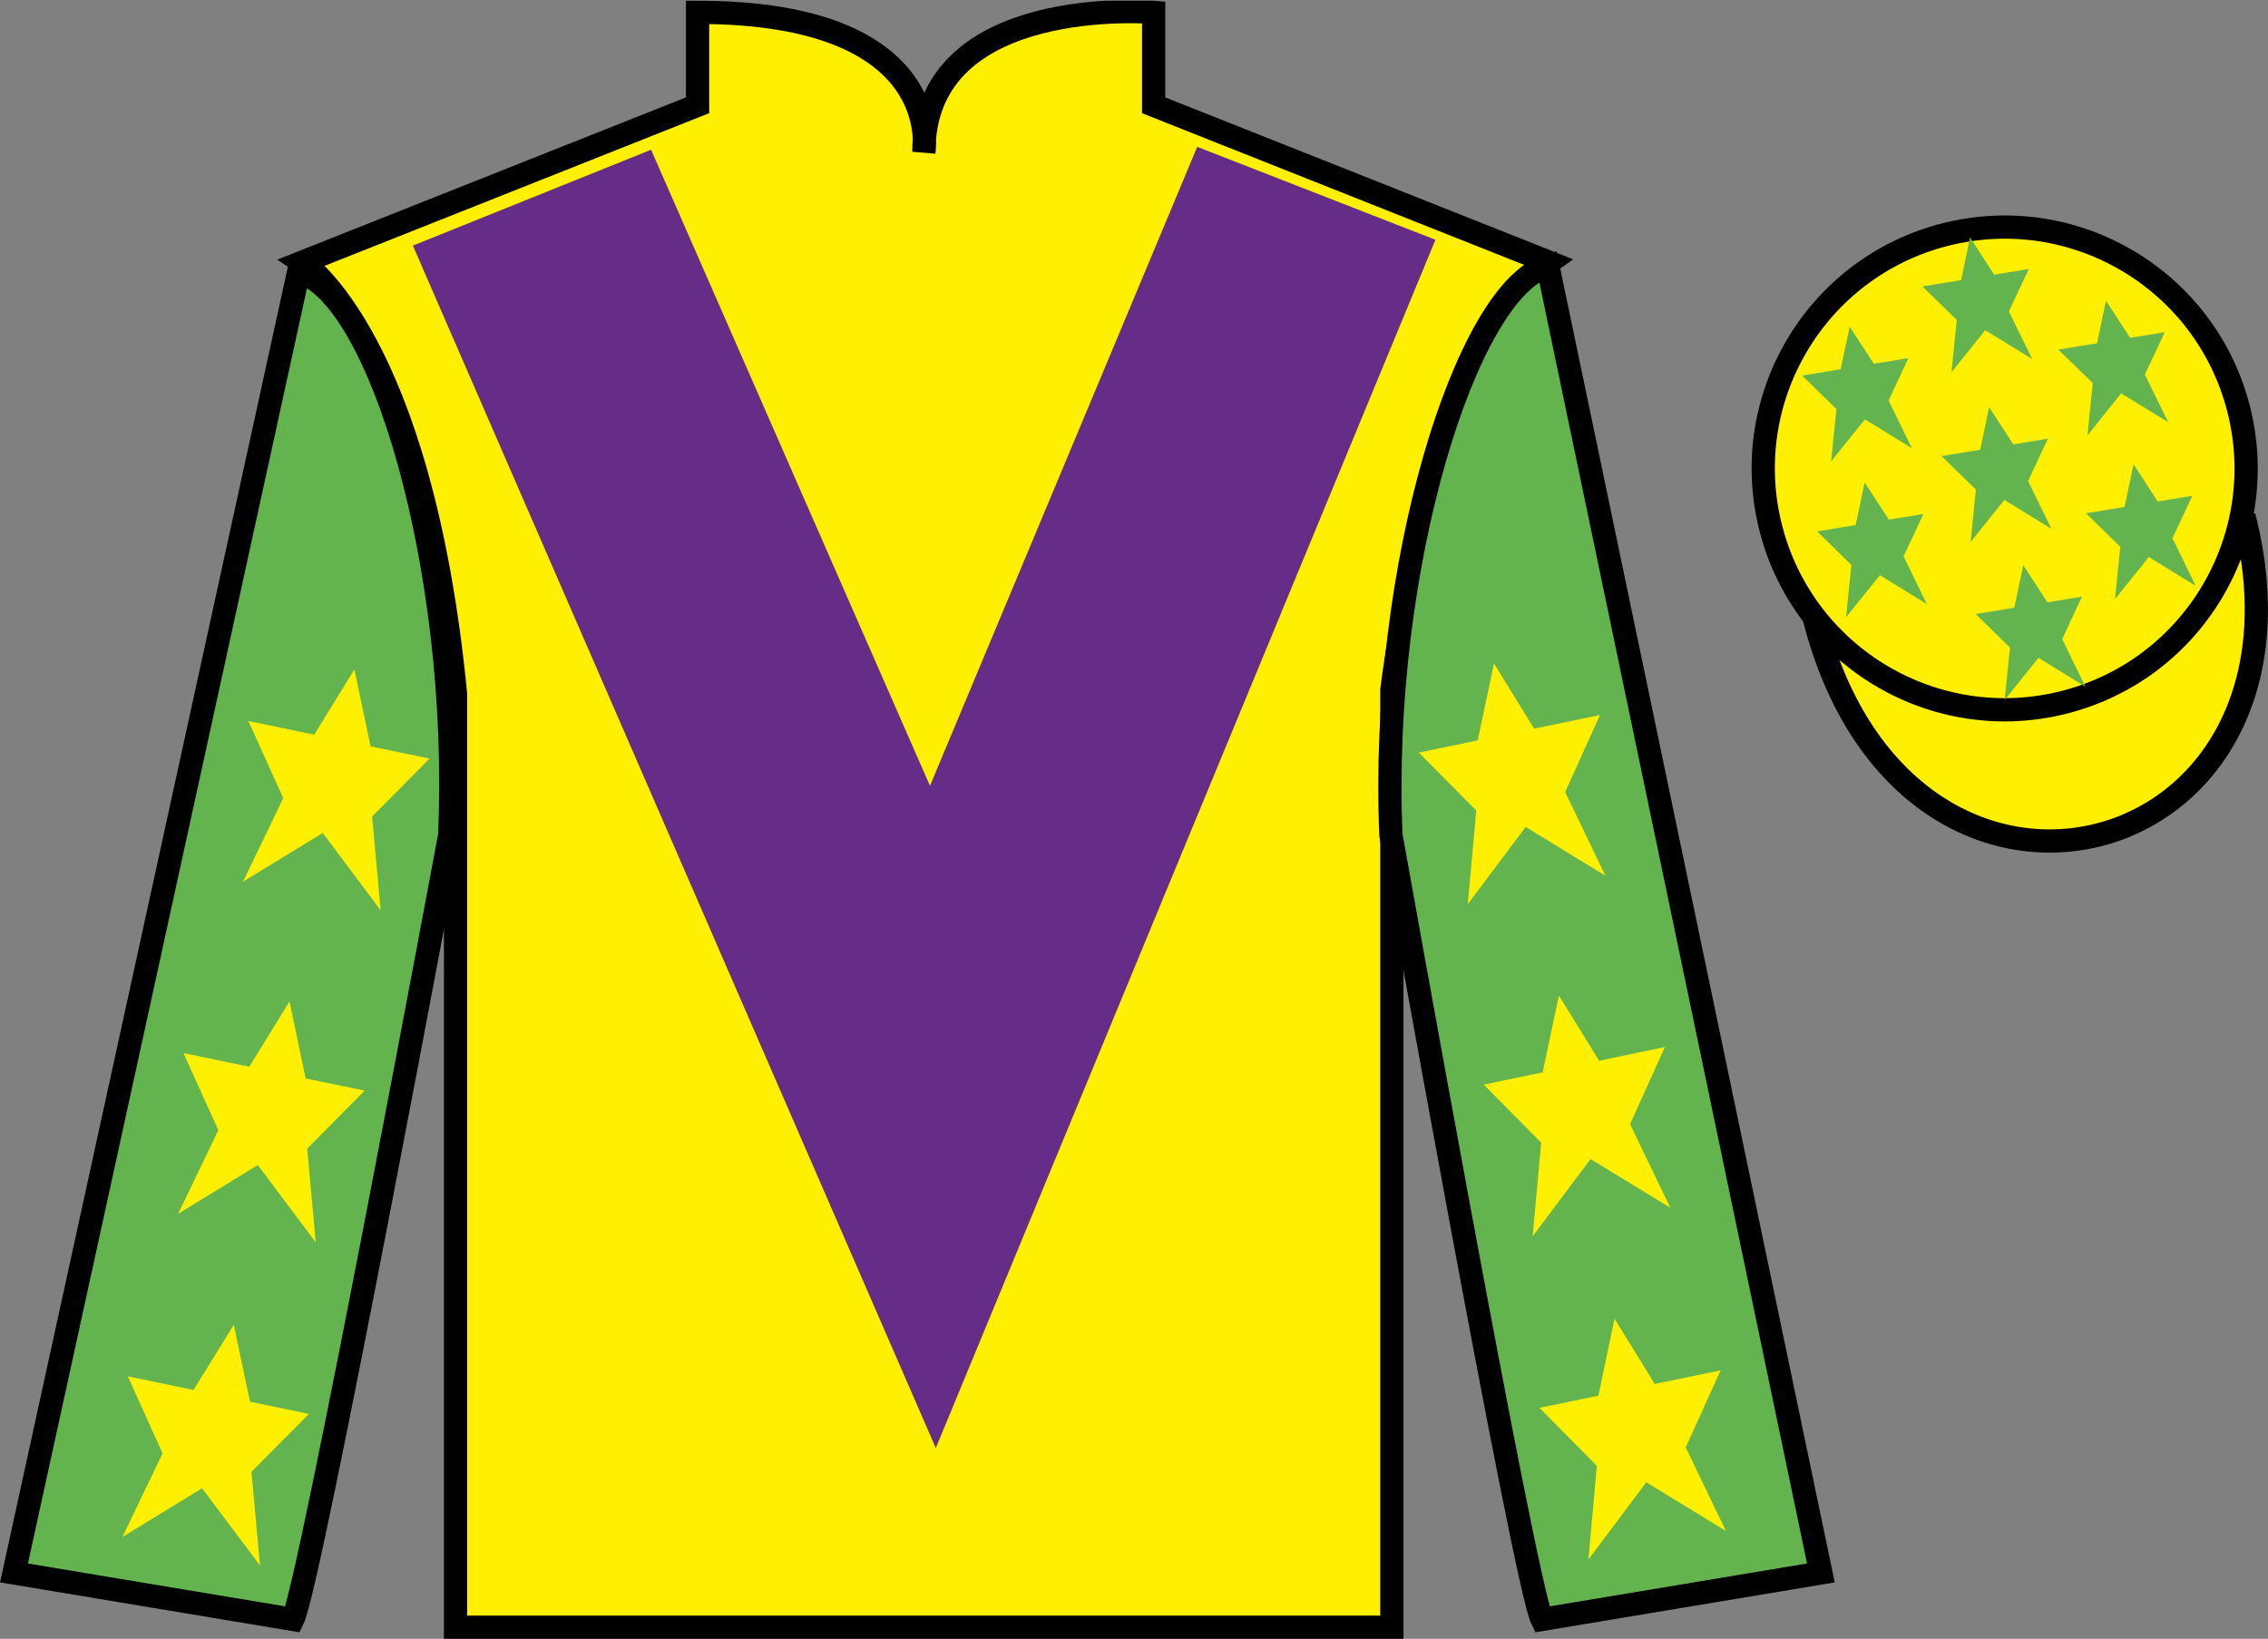 <?xml version="1.0" encoding="UTF-8"?>
<svg xmlns="http://www.w3.org/2000/svg" xmlns:xlink="http://www.w3.org/1999/xlink" width="97.59pt" height="70.53pt" viewBox="0 0 97.59 70.53" version="1.1">
<rect x="0" y="0" width="97.59" height="70.53" fill="#808080" stroke="none"/>
<defs>
<clipPath id="clip1">
  <path d="M 0 70.531 L 97.59 70.531 L 97.59 0.031 L 0 0.031 L 0 70.531 Z M 0 70.531 "/>
</clipPath>
</defs>
<g id="surface0">
<g clip-path="url(#clip1)" clip-rule="nonzero">
<path style=" stroke:none;fill-rule:nonzero;fill:rgb(100%,93.507%,0.084%);fill-opacity:1;" d="M 13.016 11.281 C 13.016 11.281 18.102 14.531 19.602 29.863 C 19.602 29.863 19.602 44.863 19.602 70.031 L 59.891 70.031 L 59.891 29.695 C 59.891 29.695 61.684 14.695 66.641 11.281 L 49.641 4.531 L 49.641 0.531 C 49.641 0.531 39.754 -0.305 39.754 6.531 C 39.754 6.531 40.766 0.531 30.016 0.531 L 30.016 4.531 L 13.016 11.281 "/>
<path style="fill:none;stroke-width:10;stroke-linecap:butt;stroke-linejoin:miter;stroke:rgb(0%,0%,0%);stroke-opacity:1;stroke-miterlimit:4;" d="M 130.156 592.487 C 130.156 592.487 181.016 559.987 196.016 406.667 C 196.016 406.667 196.016 256.667 196.016 4.987 L 598.906 4.987 L 598.906 408.347 C 598.906 408.347 616.836 558.347 666.406 592.487 L 496.406 659.987 L 496.406 699.987 C 496.406 699.987 397.539 708.347 397.539 639.987 C 397.539 639.987 407.656 699.987 300.156 699.987 L 300.156 659.987 L 130.156 592.487 Z M 130.156 592.487 " transform="matrix(0.1,0,0,-0.1,0,70.53)"/>
<path style=" stroke:none;fill-rule:nonzero;fill:rgb(38.753%,70.692%,31.183%);fill-opacity:1;" d="M 12.602 69.695 C 13.352 68.195 19.352 35.945 19.352 35.945 C 19.852 24.445 16.352 12.695 12.852 11.695 L 0.602 67.695 L 12.602 69.695 "/>
<path style="fill:none;stroke-width:10;stroke-linecap:butt;stroke-linejoin:miter;stroke:rgb(0%,0%,0%);stroke-opacity:1;stroke-miterlimit:4;" d="M 126.016 8.347 C 133.516 23.347 193.516 345.847 193.516 345.847 C 198.516 460.847 163.516 578.347 128.516 588.347 L 6.016 28.347 L 126.016 8.347 Z M 126.016 8.347 " transform="matrix(0.1,0,0,-0.1,0,70.53)"/>
<path style=" stroke:none;fill-rule:nonzero;fill:rgb(38.753%,70.692%,31.183%);fill-opacity:1;" d="M 78.352 67.695 L 66.602 11.445 C 63.102 12.445 59.352 24.445 59.852 35.945 C 59.852 35.945 65.602 68.195 66.352 69.695 L 78.352 67.695 "/>
<path style="fill:none;stroke-width:10;stroke-linecap:butt;stroke-linejoin:miter;stroke:rgb(0%,0%,0%);stroke-opacity:1;stroke-miterlimit:4;" d="M 783.516 28.347 L 666.016 590.847 C 631.016 580.847 593.516 460.847 598.516 345.847 C 598.516 345.847 656.016 23.347 663.516 8.347 L 783.516 28.347 Z M 783.516 28.347 " transform="matrix(0.1,0,0,-0.1,0,70.53)"/>
<path style="fill-rule:nonzero;fill:rgb(100%,93.507%,0.084%);fill-opacity:1;stroke-width:10;stroke-linecap:butt;stroke-linejoin:miter;stroke:rgb(0%,0%,0%);stroke-opacity:1;stroke-miterlimit:4;" d="M 780.664 439.245 C 820.391 283.62 1004.336 331.198 965.547 483.191 " transform="matrix(0.1,0,0,-0.1,0,70.53)"/>
<path style=" stroke:none;fill-rule:nonzero;fill:rgb(39.693%,17.655%,53.037%);fill-opacity:1;" d="M 28.016 6.445 L 40.016 33.82 L 51.516 6.32 L 61.766 10.32 L 40.266 62.32 L 17.766 10.57 L 28.016 6.445 "/>
<path style=" stroke:none;fill-rule:nonzero;fill:rgb(100%,93.507%,0.084%);fill-opacity:1;" d="M 88.828 30.223 C 94.387 28.805 97.742 23.148 96.324 17.594 C 94.906 12.035 89.25 8.68 83.691 10.098 C 78.133 11.516 74.777 17.172 76.195 22.727 C 77.613 28.285 83.27 31.641 88.828 30.223 "/>
<path style="fill:none;stroke-width:10;stroke-linecap:butt;stroke-linejoin:miter;stroke:rgb(0%,0%,0%);stroke-opacity:1;stroke-miterlimit:4;" d="M 888.281 403.073 C 943.867 417.253 977.422 473.816 963.242 529.362 C 949.062 584.948 892.5 618.503 836.914 604.323 C 781.328 590.144 747.773 533.581 761.953 478.034 C 776.133 422.448 832.695 388.894 888.281 403.073 Z M 888.281 403.073 " transform="matrix(0.1,0,0,-0.1,0,70.53)"/>
<path style=" stroke:none;fill-rule:nonzero;fill:rgb(100%,93.507%,0.084%);fill-opacity:1;" d="M 12.457 43.102 L 10.727 45.91 L 7.895 45.32 L 9.395 48.641 L 7.664 52.238 L 11.094 50.141 L 13.586 53.465 L 13.219 49.434 L 15.691 46.938 L 13.152 46.414 L 12.457 43.102 "/>
<path style=" stroke:none;fill-rule:nonzero;fill:rgb(100%,93.507%,0.084%);fill-opacity:1;" d="M 10.059 57.016 L 8.328 59.82 L 5.5 59.234 L 6.996 62.551 L 5.266 66.148 L 8.695 64.051 L 11.188 67.375 L 10.82 63.344 L 13.293 60.852 L 10.758 60.324 L 10.059 57.016 "/>
<path style=" stroke:none;fill-rule:nonzero;fill:rgb(100%,93.507%,0.084%);fill-opacity:1;" d="M 15.25 28.812 L 13.52 31.617 L 10.688 31.031 L 12.188 34.348 L 10.457 37.945 L 13.887 35.848 L 16.379 39.176 L 16.012 35.141 L 18.484 32.648 L 15.945 32.121 L 15.25 28.812 "/>
<path style=" stroke:none;fill-rule:nonzero;fill:rgb(100%,93.507%,0.084%);fill-opacity:1;" d="M 67.078 42.844 L 68.809 45.652 L 71.637 45.062 L 70.141 48.383 L 71.871 51.977 L 68.441 49.883 L 65.949 53.207 L 66.316 49.176 L 63.844 46.68 L 66.379 46.152 L 67.078 42.844 "/>
<path style=" stroke:none;fill-rule:nonzero;fill:rgb(100%,93.507%,0.084%);fill-opacity:1;" d="M 69.473 56.754 L 71.203 59.562 L 74.035 58.977 L 72.535 62.293 L 74.266 65.891 L 70.84 63.793 L 68.348 67.117 L 68.711 63.086 L 66.242 60.59 L 68.777 60.066 L 69.473 56.754 "/>
<path style=" stroke:none;fill-rule:nonzero;fill:rgb(100%,93.507%,0.084%);fill-opacity:1;" d="M 64.285 28.555 L 66.012 31.359 L 68.844 30.773 L 67.348 34.09 L 69.078 37.688 L 65.648 35.59 L 63.156 38.914 L 63.523 34.883 L 61.051 32.391 L 63.586 31.863 L 64.285 28.555 "/>
<path style=" stroke:none;fill-rule:nonzero;fill:rgb(38.753%,70.692%,31.183%);fill-opacity:1;" d="M 87.059 24.32 L 86.672 26.156 L 85.012 26.426 L 86.488 27.871 L 86.258 30.125 L 87.715 28.312 L 89.734 29.555 L 88.734 27.504 L 89.586 25.676 L 88.098 25.922 L 87.059 24.32 "/>
<path style=" stroke:none;fill-rule:nonzero;fill:rgb(38.753%,70.692%,31.183%);fill-opacity:1;" d="M 90.617 12.938 L 90.234 14.773 L 88.57 15.047 L 90.051 16.488 L 89.82 18.742 L 91.273 16.93 L 93.297 18.172 L 92.293 16.121 L 93.148 14.297 L 91.656 14.539 L 90.617 12.938 "/>
<path style=" stroke:none;fill-rule:nonzero;fill:rgb(38.753%,70.692%,31.183%);fill-opacity:1;" d="M 91.805 19.98 L 91.418 21.816 L 89.758 22.09 L 91.234 23.531 L 91.008 25.785 L 92.461 23.973 L 94.48 25.215 L 93.48 23.164 L 94.332 21.34 L 92.844 21.582 L 91.805 19.98 "/>
<path style=" stroke:none;fill-rule:nonzero;fill:rgb(38.753%,70.692%,31.183%);fill-opacity:1;" d="M 79.59 14.055 L 79.203 15.891 L 77.543 16.164 L 79.02 17.605 L 78.789 19.859 L 80.246 18.047 L 82.266 19.289 L 81.266 17.238 L 82.117 15.414 L 80.629 15.656 L 79.59 14.055 "/>
<path style=" stroke:none;fill-rule:nonzero;fill:rgb(38.753%,70.692%,31.183%);fill-opacity:1;" d="M 85.59 17.52 L 85.207 19.355 L 83.543 19.629 L 85.02 21.07 L 84.793 23.328 L 86.246 21.516 L 88.27 22.758 L 87.266 20.703 L 88.121 18.879 L 86.629 19.125 L 85.59 17.52 "/>
<path style=" stroke:none;fill-rule:nonzero;fill:rgb(38.753%,70.692%,31.183%);fill-opacity:1;" d="M 80.234 20.762 L 79.848 22.598 L 78.188 22.871 L 79.664 24.312 L 79.434 26.566 L 80.891 24.754 L 82.91 26 L 81.91 23.945 L 82.762 22.121 L 81.273 22.363 L 80.234 20.762 "/>
<path style=" stroke:none;fill-rule:nonzero;fill:rgb(38.753%,70.692%,31.183%);fill-opacity:1;" d="M 84.77 10.219 L 84.383 12.055 L 82.719 12.328 L 84.199 13.77 L 83.969 16.023 L 85.422 14.211 L 87.445 15.453 L 86.441 13.402 L 87.297 11.578 L 85.805 11.82 L 84.77 10.219 "/>
</g>
</g>
</svg>
